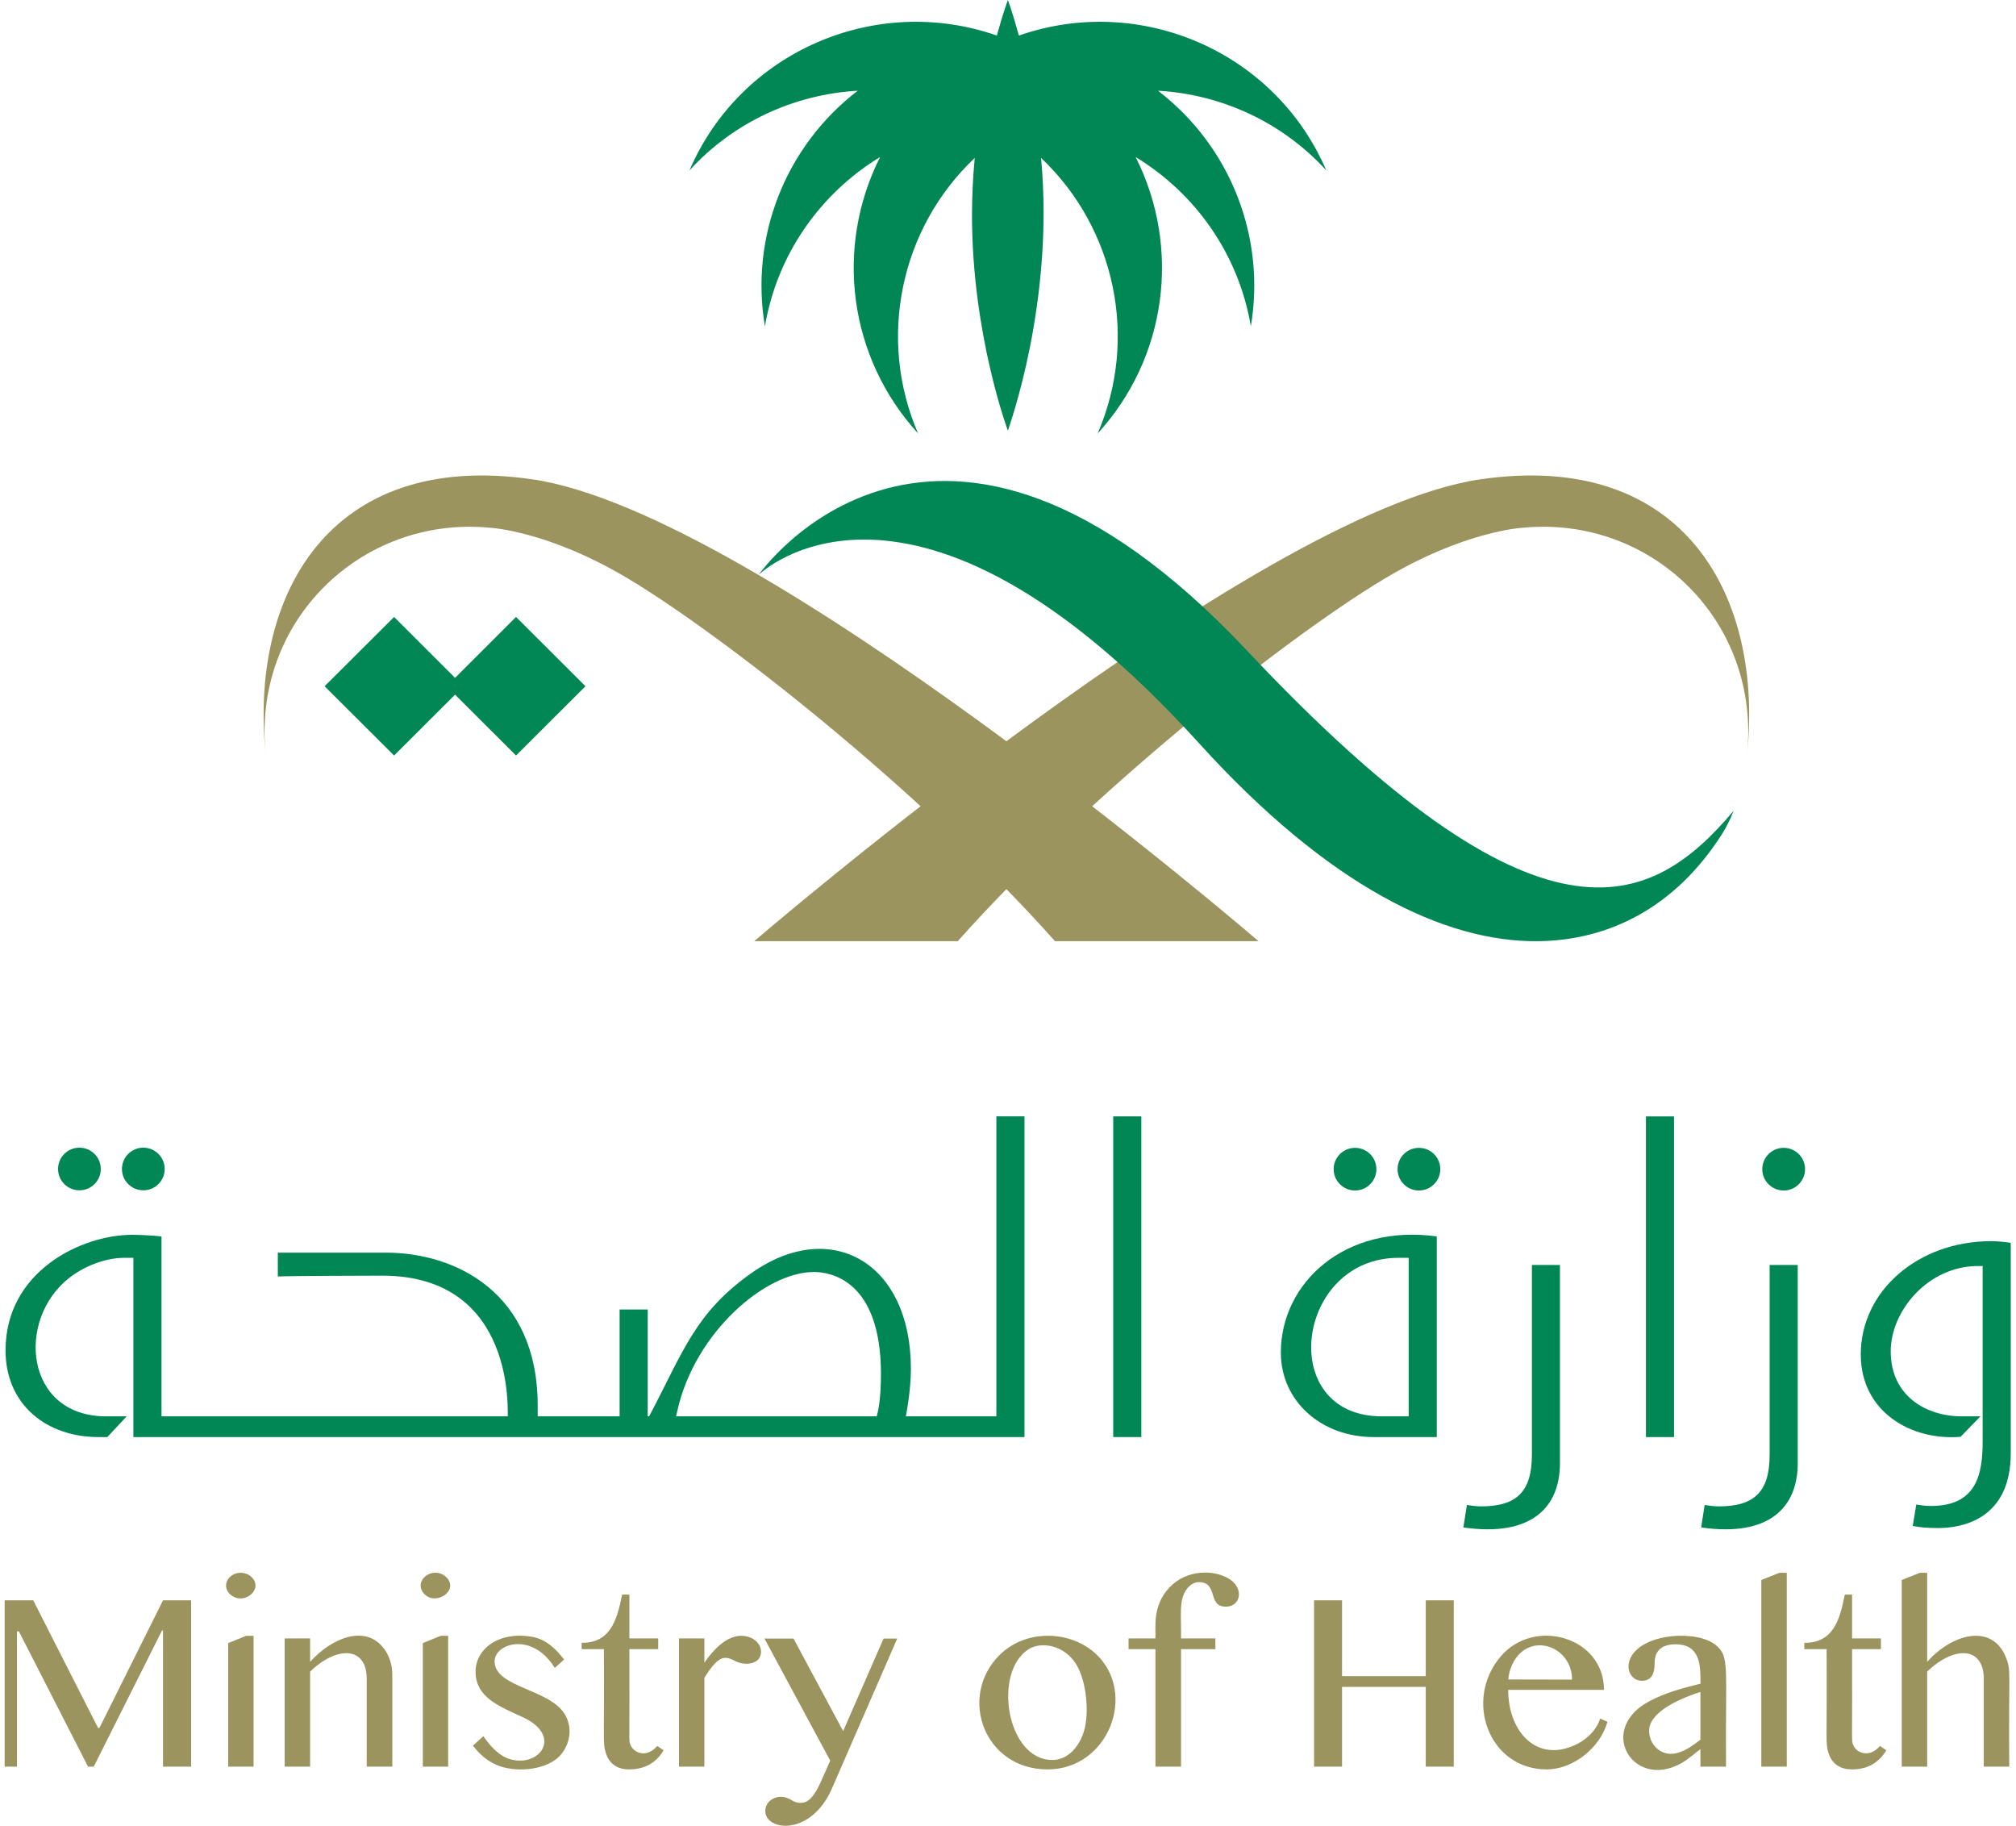 <?xml version="1.0" encoding="UTF-8"?>
<svg xmlns="http://www.w3.org/2000/svg" xmlns:xlink="http://www.w3.org/1999/xlink" width="201" height="182" xml:space="preserve" overflow="hidden">
  <defs>
    <clipPath id="clip0">
      <rect x="77" y="58" width="201" height="182"></rect>
    </clipPath>
  </defs>
  <g clip-path="url(#clip0)" transform="translate(-77 -58)">
    <path d="M64.322 174.566C63.622 174.998 62.625 174.768 62.27 173.941 62.077 173.493 62.2 173.7 62.164 164.397L65.031 164.397 65.031 163.325 62.164 163.325 62.164 158.958 61.437 158.958C60.908 161.655 60.212 163.767 57.414 163.767L57.414 164.397 59.627 164.397C59.674 173.543 59.516 173.664 59.777 174.62 60.084 175.73 60.863 176.383 62.128 176.383 63.724 176.383 64.861 175.693 65.568 174.477L64.937 174.047C64.762 174.257 64.556 174.43 64.322 174.566ZM41.512 158.548C42.494 160.392 45.471 158.603 43.876 157.154 42.687 156.147 40.911 157.332 41.512 158.548ZM48.751 165.611C48.751 163.831 52.486 162.608 54.737 166.266L55.666 165.431C54.806 164.303 53.81 163.379 52.415 163.154 49.038 162.607 46.858 164.457 46.858 166.635 46.858 169.206 49.203 170.089 51.535 171.169 55.57 173.023 53.255 176.222 50.291 175.365 49.157 175.03 48.324 174.052 47.633 173.075L46.595 174.014C47.238 174.857 48 175.54 48.971 175.946 50.675 176.684 53.527 176.519 54.988 175.27 56.359 174.103 56.845 171.633 55.033 170.071 53.04 168.301 48.751 167.913 48.751 165.611ZM73.281 163.065C71.8 163.065 70.462 164.519 69.625 165.742L69.625 163.325 67.101 163.325 67.101 176.108 69.625 176.108 69.625 167.255C69.912 166.788 70.289 166.229 70.666 165.831 71.353 165.124 71.832 165.131 72.644 165.557 73.486 166.019 74.436 165.888 74.871 165.532 75.402 165.097 75.437 164.108 74.68 163.524 74.273 163.206 73.785 163.065 73.281 163.065ZM22.463 157.156C21.863 157.693 21.912 158.467 22.463 158.954 23.815 160.135 25.877 158.365 24.512 157.156 23.981 156.693 23.087 156.625 22.463 157.156ZM30.395 165.66 30.395 163.325 27.863 163.325 27.863 176.108 30.395 176.108 30.395 166.635C33.097 164.027 36.028 164.128 36.028 167.362L36.028 176.108 38.573 176.108 38.573 166.932C38.573 165.861 38.204 164.89 37.628 164.195 35.766 161.945 32.478 163.329 30.395 165.66ZM9.427 172.254 9.296 172.254 2.845 159.53 0 159.53 0 176.108 1.226 176.108 1.226 162.625 1.417 162.625 8.295 176.108 8.866 176.108 15.662 162.53 15.756 162.53 15.756 176.108 18.554 176.108 18.554 159.53 15.756 159.53M41.609 163.794 41.609 176.108 44.131 176.108 44.131 163.065 43.393 163.065M22.245 163.794 22.245 176.108 24.767 176.108 24.767 163.065 24.03 163.065M174.793 157.505 174.793 176.108 177.327 176.108 177.327 156.783 176.601 156.783M185.986 174.566C185.271 174.998 184.277 174.761 183.933 173.941 183.738 173.498 183.861 173.733 183.825 164.397L186.695 164.397 186.695 163.325 183.825 163.325 183.825 158.958 183.1 158.958C182.573 161.683 181.862 163.767 179.075 163.767L179.075 164.397 181.291 164.397C181.338 173.559 181.182 173.653 181.437 174.62 181.629 175.31 182.01 175.871 182.677 176.168 183.459 176.526 184.918 176.45 185.872 175.869 186.436 175.532 186.888 175.067 187.231 174.477L186.598 174.047C186.423 174.257 186.22 174.43 185.986 174.566ZM170.267 163.992C168.944 162.911 166.308 162.911 164.758 163.297 160.587 164.323 161.144 167.55 162.912 167.55 163.881 167.55 164.175 166.81 164.175 165.849 164.175 165.369 164.262 164.885 164.575 164.518 165.161 163.816 166.516 163.801 167.287 164.071 167.977 164.314 168.365 164.875 168.565 165.571 168.788 166.378 168.739 168.009 168.734 167.839 166.884 168.301 165.252 168.736 163.634 169.597 157.987 172.628 162.647 179.328 167.848 175.06 168.135 174.826 168.432 174.59 168.734 174.36L168.734 176.108 171.282 176.108C171.206 166.163 171.681 165.154 170.267 163.992ZM168.734 173.429C168.022 173.963 167.362 174.472 166.516 174.722 164.404 175.354 163.079 173.087 163.853 171.658 164.65 170.178 167.144 169.178 168.734 168.659L168.734 173.429ZM199.214 165.428C197.931 161.774 193.889 162.751 191.298 165.66L191.298 156.783 190.574 156.783 188.766 157.505 188.766 176.108 191.298 176.108 191.298 166.635C193.958 164.053 196.93 164.103 196.93 167.362L196.93 176.108 199.466 176.108C199.39 166.864 199.649 166.65 199.214 165.428ZM98.924 165.058C94.882 169.191 97.472 176.383 103.774 176.383 109.841 176.383 112.726 168.793 108.605 164.89 106.088 162.521 101.581 162.328 98.924 165.058ZM107.416 172.502C106.976 174.037 105.844 175.444 104.249 175.444 99.67 175.444 98.301 166.627 101.917 164.385 103.179 163.603 105.492 163.999 106.654 165.957 107.686 167.703 107.905 170.801 107.416 172.502ZM83.432 172.563 78.495 163.339 75.603 163.339 82.147 175.512C81.136 177.77 80.765 178.883 79.946 179.488 79.534 179.792 78.938 179.745 78.661 179.627 78.256 179.459 78.256 179.385 77.832 179.221 76.869 178.862 75.684 179.458 75.684 180.526 75.684 182.521 80.179 183.095 82.292 178.348L88.814 163.339 87.457 163.339 83.432 172.563ZM121.887 157.418C120.422 156.473 117.654 156.387 115.899 158.251 114.175 160.078 114.556 162.215 114.507 163.325L111.832 163.325 111.832 164.397 114.507 164.397 114.507 176.108 117.055 176.108 117.055 164.397 120.472 164.397 120.472 163.325 117.055 163.325C117.083 160.906 116.835 159.603 117.55 158.518 117.824 158.09 118.279 157.717 118.816 157.717 120.816 157.717 119.634 160.16 121.506 160.16 123.009 160.16 123.325 158.335 121.887 157.418ZM158.148 172.474C157.579 173.211 156.743 173.821 155.71 174.173 152.186 175.423 149.608 172.444 149.608 168.455L159.141 168.455C159.141 163.2 152.259 161.201 148.891 165.085 145.126 169.475 147.709 176.383 153.428 176.383 156.085 176.383 158.778 174.213 159.485 171.633L158.76 171.313C158.642 171.708 158.437 172.096 158.148 172.474ZM149.945 166.069C151.477 162.501 155.962 163.984 155.962 167.433L149.62 167.419C149.658 166.934 149.766 166.486 149.945 166.069ZM141.405 167.087 133.074 167.087 133.074 159.53 130.29 159.53 130.29 176.108 133.074 176.108 133.074 168.16 141.405 168.16 141.405 176.108 144.192 176.108 144.192 159.53 141.405 159.53" fill="#9B945F" transform="matrix(1.002 0 0 1 77.464 58)"></path>
    <path d="M146.901 47.772C124.149 51.051 74.586 93.823 74.586 93.823L94.835 93.823C107.71 79.351 126.96 63.933 137.16 57.772 145.324 52.843 151.156 52.601 151.156 52.601 163.896 51.421 174.783 61.933 173.369 75.304 175.038 59.515 167.176 44.853 146.901 47.772Z" fill="#9B945F" fill-rule="evenodd" transform="matrix(1.002 0 0 1 77.464 58)"></path>
    <path d="M52.45 47.772C32.175 44.853 24.31 59.515 25.984 75.304 24.557 61.909 35.517 51.426 48.195 52.601 48.195 52.601 54.027 52.843 62.191 57.772 71.617 63.466 91.087 78.728 104.516 93.823L124.764 93.823C124.764 93.823 75.202 51.051 52.45 47.772Z" fill="#9B945F" fill-rule="evenodd" transform="matrix(1.002 0 0 1 77.464 58)"></path>
    <path d="M98.679 141.19 89.677 141.19C89.699 141.022 90.175 138.619 90.175 136.476 90.175 125.771 82.164 121.355 74.33 126.893 68.715 130.853 67.55 134.685 64.129 141.19L63.986 141.19 63.986 130.539 61.191 130.539 61.191 141.19 53.04 141.19 53.04 140.125C53.04 128.866 44.894 124.87 37.922 124.87L27.181 124.87 27.181 127.248C27.964 127.189 37.097 127.164 37.557 127.164 50.991 127.164 50.007 141.02 50.064 141.19L15.607 141.19 15.607 123.254C14.787 123.157 13.335 123.091 12.7 123.091 7.614 123.091 0.089 126.75 0.089 134.608 0.089 140.021 4.164 143.255 9.33 143.255L10.218 143.255C10.374 143.088 12.3 141.022 12.144 141.19L10.102 141.19C1.997 141.19 1.113 131.566 6.41 127.4 8.304 125.913 10.517 125.387 11.835 125.387L12.809 125.387 12.809 143.255 101.478 143.255 101.478 111.285 98.679 111.285 98.679 141.19ZM86.862 140.832 86.775 141.19 66.809 141.19 66.939 140.614C68.682 132.834 75.672 126.799 80.527 126.799 82.09 126.799 87.195 127.533 87.195 136.977 87.195 137.568 87.173 139.59 86.862 140.832Z" fill="#008755" transform="matrix(1.002 0 0 1 77.464 58)"></path>
    <path d="M15.924 116.531C15.924 117.705 14.972 118.657 13.798 118.657 12.624 118.657 11.672 117.705 11.672 116.531 11.672 115.357 12.624 114.405 13.798 114.405 14.972 114.405 15.924 115.357 15.924 116.531Z" fill="#008755" transform="matrix(1.002 0 0 1 77.464 58)"></path>
    <path d="M110.306 111.287 113.102 111.287 113.102 143.255 110.306 143.255Z" fill="#008755" transform="matrix(1.002 0 0 1 77.464 58)"></path>
    <path d="M136.493 116.549C136.493 117.723 135.541 118.675 134.367 118.675 133.193 118.675 132.242 117.723 132.242 116.549 132.242 115.375 133.193 114.423 134.367 114.423 135.541 114.423 136.493 115.375 136.493 116.549Z" fill="#008755" transform="matrix(1.002 0 0 1 77.464 58)"></path>
    <path d="M9.565 116.531C9.565 117.705 8.613 118.657 7.439 118.657 6.265 118.657 5.313 117.705 5.313 116.531 5.313 115.357 6.265 114.405 7.439 114.405 8.613 114.405 9.565 115.357 9.565 116.531Z" fill="#008755" transform="matrix(1.002 0 0 1 77.464 58)"></path>
    <path d="M179.145 116.549C179.145 117.724 178.193 118.677 177.018 118.677 175.843 118.677 174.89 117.724 174.89 116.549 174.89 115.374 175.843 114.422 177.018 114.422 178.193 114.422 179.145 115.374 179.145 116.549Z" fill="#008755" transform="matrix(1.002 0 0 1 77.464 58)"></path>
    <path d="M197.669 123.726C190.389 123.726 184.69 128.687 184.69 135.019 184.69 140.722 189.687 143.637 194.618 143.229 194.782 143.059 196.767 141.02 196.602 141.19L194.75 141.19C191.226 141.19 187.669 139.183 187.669 134.702 187.669 130.69 191.378 126.205 196.346 126.205L196.817 126.205 196.817 143.68C196.817 147.027 196.191 150.125 191.65 150.125 191.259 150.125 190.752 150.071 190.213 149.979L189.86 152.115C190.532 152.248 191.254 152.325 192.379 152.325 194.557 152.325 199.612 151.598 199.612 144.866L199.612 123.889C198.834 123.78 198.209 123.726 197.669 123.726ZM175.622 145.004C175.622 148.671 174.148 150.165 170.546 150.165 170.167 150.165 169.597 150.1 169.157 150.024L168.806 152.264C175.624 153.248 178.417 150.223 178.417 145.867L178.417 126.097 175.622 126.097 175.622 145.004ZM151.966 145.004C151.966 148.671 150.493 150.165 146.889 150.165 146.51 150.165 145.946 150.1 145.499 150.024L145.148 152.264C151.977 153.248 154.756 150.212 154.756 145.867L154.756 126.097 151.966 126.097 151.966 145.004Z" fill="#008755" transform="matrix(1.002 0 0 1 77.464 58)"></path>
    <path d="M142.851 116.549C142.851 117.723 141.899 118.675 140.725 118.675 139.551 118.675 138.599 117.723 138.599 116.549 138.599 115.375 139.551 114.423 140.725 114.423 141.899 114.423 142.851 115.375 142.851 116.549Z" fill="#008755" transform="matrix(1.002 0 0 1 77.464 58)"></path>
    <path d="M163.314 111.287 166.108 111.287 166.108 143.255 163.314 143.255ZM126.986 134.836C126.986 139.633 130.959 143.255 136.223 143.255L142.502 143.255 142.502 123.254C133.375 121.987 126.986 127.855 126.986 134.836ZM139.706 141.19 137.044 141.19C126.47 141.19 128.453 125.387 138.686 125.387L139.706 125.387 139.706 141.19ZM50.884 61.501 44.818 67.572 38.75 61.501 31.836 68.408 38.75 75.314 44.818 69.246 50.884 75.314 57.794 68.408M114.766 9.044C121.039 9.404 127.1 12.147 131.508 16.989 126.391 5.063 112.919-0.658 100.919 3.545 100.306 1.303 99.826 0 99.826 0 99.826 0 99.337 1.303 98.728 3.545 86.688-0.675 73.219 5.117 68.142 16.989 72.545 12.147 78.611 9.404 84.881 9.044 77.6 14.659 74.157 23.719 75.65 32.536 76.848 25.385 81.148 19.286 87.109 15.655 82.575 24.689 83.962 35.599 90.892 43.211 86.82 33.794 89.096 22.78 96.526 15.744 96.357 17.568 96.254 19.489 96.254 21.467 96.254 33.327 99.826 42.936 99.826 42.936 99.85 42.758 104.489 30.256 103.126 15.744 110.553 22.78 112.83 33.794 108.756 43.211 115.595 35.74 117.122 24.779 112.538 15.655 118.506 19.286 122.806 25.385 124 32.536 125.479 23.796 122.102 14.7 114.766 9.044Z" fill="#008755" transform="matrix(1.002 0 0 1 77.464 58)"></path>
    <path d="M123.625 64.863C92.651 31.873 75.024 57.305 75.024 57.305 75.024 57.305 90.132 42.36 118.843 74.087 131.743 88.349 143.267 93.92 152.557 93.824 159.687 93.751 166.241 90.412 170.85 83.195 171.594 82.03 172.039 80.822 172.039 80.822 163.739 90.693 152.798 95.93 123.625 64.863Z" fill="#008755" fill-rule="evenodd" transform="matrix(1.002 0 0 1 77.464 58)"></path>
  </g>
</svg>
